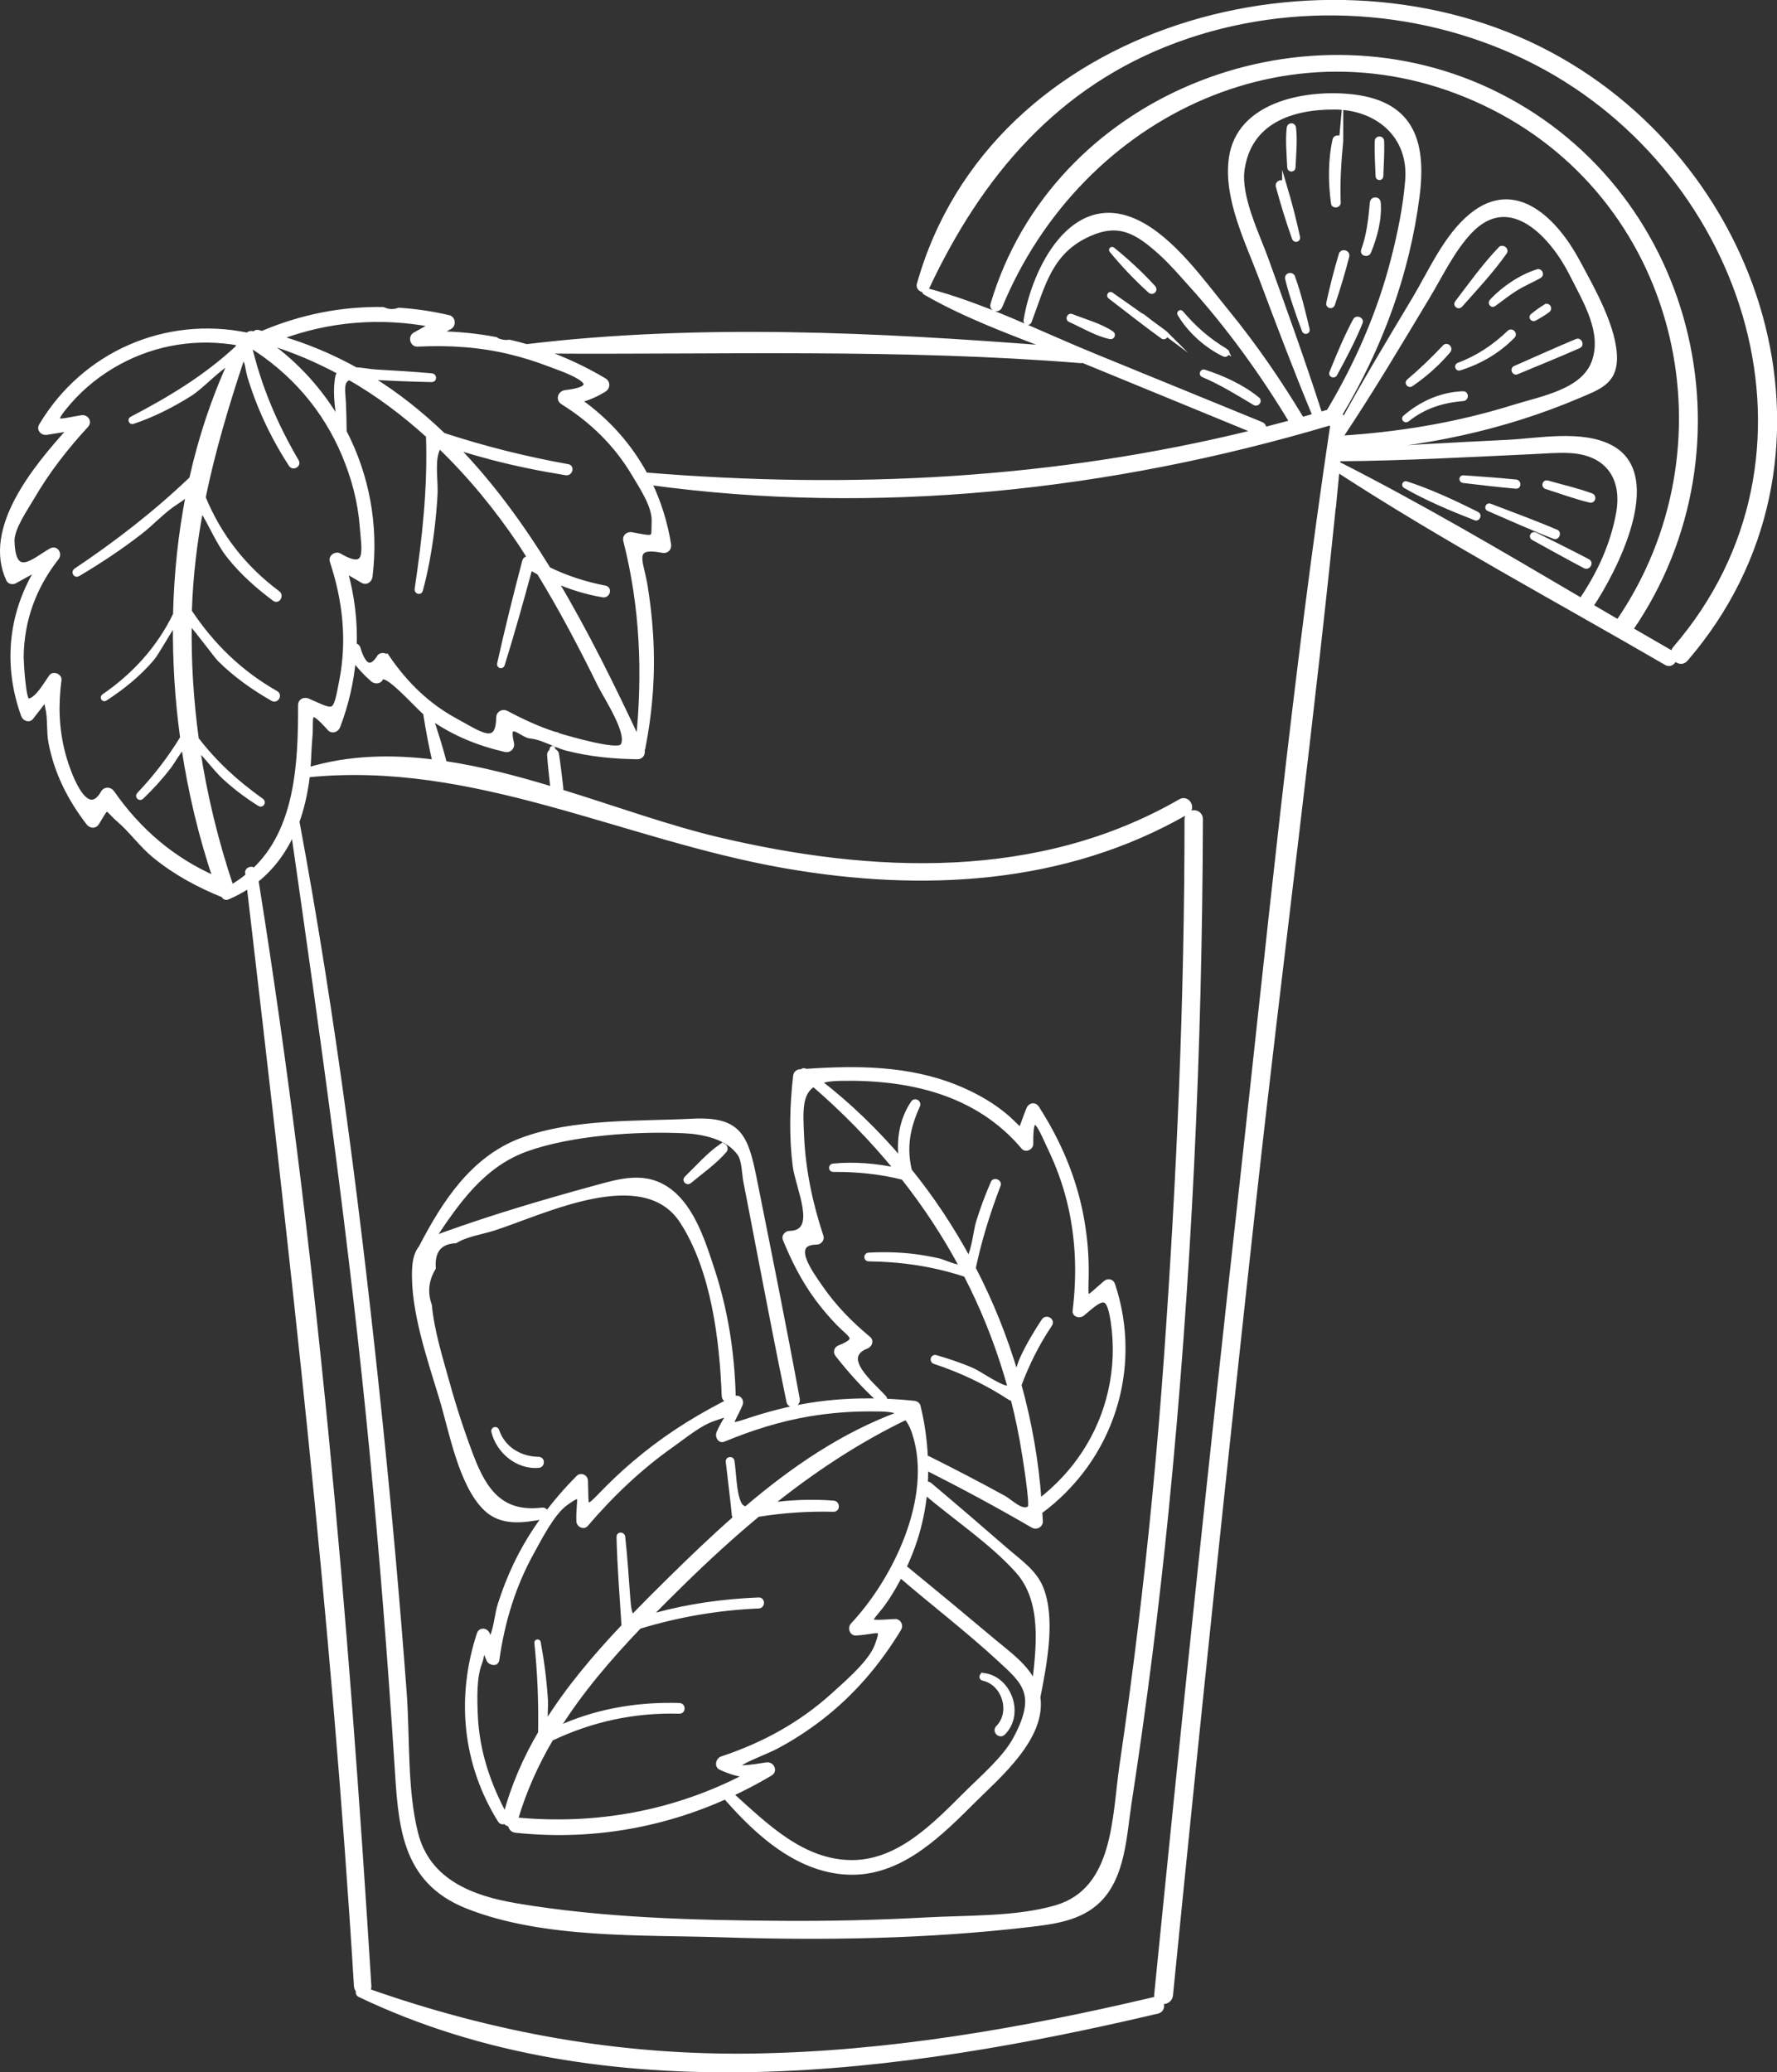<?xml version="1.0" encoding="UTF-8"?> <svg xmlns="http://www.w3.org/2000/svg" xmlns:xlink="http://www.w3.org/1999/xlink" xmlns:xodm="http://www.corel.com/coreldraw/odm/2003" xml:space="preserve" width="82.21mm" height="95.873mm" version="1.1" style="shape-rendering:geometricPrecision; text-rendering:geometricPrecision; image-rendering:optimizeQuality; fill-rule:evenodd; clip-rule:evenodd" viewBox="0 0 3134.3 3655.21"><rect x="0" y="0" width="3134.3" height="3655.21" fill="#333333" stroke="none"/> <defs> <style type="text/css"> .str0 {stroke:white;stroke-width:7.63;stroke-miterlimit:22.926} .fil0 {fill:white;fill-rule:nonzero} </style> </defs> <g id="Слой_x0020_1">  <g id="_2225780795184"> <path class="fil0 str0" d="M2732.98 94.88c-390.6,-208.57 -982.98,-53.96 -1112.11,406.76 -2.32,8.28 10.42,14.21 14.27,6.02 93.25,-198.78 227.87,-358.66 439.71,-436.55 205.6,-75.6 440.95,-60.81 635.32,40.05 374.69,194.46 536.08,693.71 244.25,1032.21 -2.79,3.24 -3.71,6.85 -3.4,10.26 -0.64,-0.64 -1.19,-1.32 -2.09,-1.84 -24.11,-13.82 -48.17,-27.77 -72.22,-41.79 223.05,-324.52 108.76,-782.39 -250.97,-950.75 -335.71,-157.11 -767.03,13.15 -874.95,377.62 -2.59,8.73 9.99,11.59 13.27,3.66 141.94,-343.46 526.06,-525.24 869.79,-350.55 335.21,170.35 430.06,601.21 220.16,906.71 -15.85,-9.27 -31.69,-18.58 -47.53,-27.89 40.41,-60.15 128.36,-228.36 36.21,-279.3 -51.15,-28.27 -129.4,-12.57 -183.9,-9.89 -98.53,4.86 -197.1,9.63 -295.37,18.37 -0.63,0.06 -1.14,0.28 -1.67,0.48 0.17,-1.77 0.34,-3.54 0.52,-5.3 0.31,0.01 0.52,0.14 0.84,0.12 144.7,-8.06 287.84,-37.84 421.51,-94.8 34.54,-14.72 62.81,-24.11 63.62,-64.77 1.08,-54.2 -40.35,-125.91 -65.38,-172.56 -37.45,-69.8 -108.53,-146.14 -187.87,-81.02 -45.06,36.99 -71.23,98.33 -100.43,147.11 -43.47,72.61 -87.23,145.17 -127.74,219.49 0.26,-2.72 0.55,-5.44 0.8,-8.16 0.24,-2.63 -1.01,-4.58 -2.81,-5.9 -0.06,-0.85 -0.4,-1.64 -0.63,-2.45 70.48,-117.93 118.36,-247.31 135.89,-384.13 12.89,-100.62 -12.5,-167.16 -122.08,-176.67 -79.69,-6.92 -192.89,15.38 -206.56,108.75 -10.32,70.47 28.8,147.99 52.65,211.52 30.21,80.47 60.6,160.92 93.53,240.32 0.55,1.32 1.47,2.17 2.51,2.73 -7.84,2.23 -15.68,4.6 -23.52,6.77 -39.93,-66.4 -83.66,-130.23 -132.77,-190.22 -43.17,-52.74 -95.66,-127.87 -158.83,-157.91 -113.87,-54.16 -181.4,84.8 -195.83,173.67 -0.72,4.43 5.15,6.12 6.74,1.86 24.51,-65.39 36.45,-122.98 105.12,-153.75 52.42,-23.49 83.97,-5.04 125.71,32.57 18.99,17.11 36.67,37.74 53.76,56.71 67.32,74.68 125.91,156.04 177.79,242.03 -16.1,4.34 -32.19,8.65 -48.31,12.75 0.36,-3.62 -1.1,-7.58 -5.3,-9.31 -98.27,-40.33 -196.6,-80.54 -294.96,-120.66 -96.9,-39.53 -194.97,-89.25 -296.38,-115.5 -2.61,-0.67 -4.24,3.01 -1.85,4.39 69.14,40.04 146.26,68.48 221.63,97.64 -304.45,-23.76 -621.36,-39.4 -924.21,-2.92 -10.09,-2.93 -20.26,-5.53 -30.5,-7.88 -6.25,1.09 -13.77,0.38 -22.21,-3.24l0.07 -0.16c-0.74,-0.42 -1.41,-0.9 -2.01,-1.41 -32.84,-6.14 -66.34,-9.66 -100.62,-10.01 6.72,-3.75 13.44,-7.51 20.16,-11.26 6.94,-3.88 5.67,-15.4 -2.26,-17.27l0 0c-29.54,-6.94 -58.85,-11.13 -87.95,-13.05 -7.66,2.96 -16.69,3.5 -26.05,-0.48l-2.11 -0.78c-72.53,-1.09 -143.65,12.84 -213.03,42.25 -2.42,-0.58 -4.75,-1.27 -7.19,-1.82 -3.32,-0.75 -5.72,1.02 -6.85,3.39 -0.01,-0.01 -0.02,-0.02 -0.04,-0.03 -4.61,-2.87 -8.99,-1.49 -11.9,1.51 -143.96,-29.92 -288.64,33.17 -364.02,159.98 -4.16,7.01 2.69,13.74 9.71,12.62 13.79,-2.2 27.59,-4.39 41.39,-6.59 -62.84,69.22 -150.66,176.04 -108.77,265.76 1.96,4.21 7.88,5.09 11.58,3.04 13.5,-7.49 27,-14.98 40.5,-22.47 -48.24,78.44 -58.1,169.74 -25.72,259.12 1.89,5.22 9.83,9.18 14.07,3.71 8.64,-11.16 17.28,-22.3 25.93,-33.45 0.4,3.88 1.14,8.78 2.28,14.83 5.01,19.06 2.06,42.11 5.88,62.19 10.18,53.51 33.56,99.43 66.58,142.46 3.95,5.14 11.59,6.24 15.33,0 21.35,-35.57 13.7,-26.52 38.11,-5.63 22.65,19.39 40.09,44.72 63.7,63.89 36.73,29.82 77.25,51.65 120.89,69.25 1.23,2.94 4.12,5.1 7.55,3.66 13.55,-5.7 26.02,-12.52 37.58,-20.27 75.45,646.23 149.59,1290.63 189.13,1940.46 0.21,3.5 1.73,6.11 3.82,7.96 -1.22,2.68 -0.85,6.09 2.29,7.59 433.14,207.43 957.23,135.19 1407.22,29.2 8.91,-2.1 9.76,-11.53 5.64,-17.35 7.2,2.15 17.05,-1.67 18.03,-11.56 46.05,-463.95 94.56,-927.65 145.57,-1391.08 47.66,-433.01 105.51,-865.6 148.11,-1299.17 187.53,122.03 386.5,228.22 579.87,340.67 7.67,4.46 14.69,-2.13 15.08,-8.9 4.44,6.56 13.43,9.81 20.02,2.15 298.87,-347.48 144.55,-862.07 -240.75,-1067.8zm-368.45 675.07l0 0c0.75,-0.38 1.46,-0.91 2.04,-1.78 53.3,-79.75 102.21,-162.46 151.67,-244.62 22.92,-38.08 43.54,-82.26 74.33,-114.86 72.03,-76.25 147.1,10.4 179.36,74.7 24.24,48.31 58.21,102.73 39.28,154.96 -18.82,51.91 -90.84,63.77 -142.18,79.76 -99.11,30.88 -201.22,47.81 -304.74,54.21 0.08,-0.79 0.16,-1.59 0.23,-2.38zm-459.36 -133.38l0 0c1.56,0.13 2.9,-0.11 4.05,-0.57 0.72,0.3 1.47,0.58 2.19,0.88 100.88,41.56 201.78,83.04 302.74,124.4 -352.87,87.53 -711.34,105.87 -1075.64,75.89 -27.69,-51.42 -67.03,-95.63 -116.74,-130.74 15.33,-3.82 28.9,-9.53 44.51,-19.15 6.1,-3.76 6.26,-12.76 0,-16.48 -35.48,-21.12 -72.01,-38.04 -109.51,-51.05 317.22,2.08 630.99,-8.67 948.39,16.83zm-1143.26 -63.51l0 0c-10.1,5.64 -20.19,11.28 -30.29,16.92 -7.98,4.46 -4.67,18.07 4.77,17.6 56.19,-2.78 111.63,0.73 166.43,14.39 21.2,5.28 42.08,11.67 62.5,19.49 20.82,7.97 120.26,39.92 31.83,50.43 -9.05,1.07 -13.46,12.41 -4.82,17.8 51.89,32.44 94.53,74.01 125.83,126.9 13.76,23.24 36.1,56.17 35.05,83.01 -1.23,31.38 5.17,31.37 -39.12,22.86 -6.64,-1.27 -12.78,4.03 -11,11 29.76,117.03 34.32,232.89 22.43,352.16 -43.67,-92.97 -90.78,-189.47 -145.33,-280.89 26.54,11.58 54.27,20.12 83.33,25.09 8.54,1.46 12.32,-11.47 3.63,-13.16 -35.14,-6.86 -68.09,-17.47 -99.58,-32.84 -47.81,-77.71 -101.35,-151.18 -163.28,-214.85 1.49,0.5 2.87,1 4.49,1.51 19.58,6.06 39.27,11.69 59.09,16.89 43.06,11.3 86.43,19.96 130.37,27.08 7.8,1.26 11.24,-10.59 3.31,-12.01 -74.55,-13.34 -147.63,-31.67 -219.52,-55.22 -39.81,-38.17 -82.79,-72.54 -129.97,-101.29 36.49,1.9 72.99,3.5 109.52,4.19 5.12,0.1 4.97,-7.44 0,-7.87 -32.77,-2.78 -65.59,-4.94 -98.43,-6.71 -9.01,-0.48 -23.08,-3.2 -35.86,-4.01 -41.63,-23.01 -86.19,-42.01 -134.26,-55.93 86.96,-32.43 177.14,-39.76 268.89,-22.55zm4.63 770.64l0 0c-75.87,-9.64 -150.86,-8.1 -222.81,13.56 1.51,-19.48 1.78,-38.86 3.62,-58.54 2.91,-31.2 -7.67,-59.88 33.9,-13.37 4.91,5.49 12.81,1.89 15.06,-3.98 15.04,-39.4 23.96,-78.9 27.53,-118.51 9.79,13.15 20.1,24.42 33.28,36.05 4.07,3.59 12.11,3.98 14.74,-1.9 7,-15.64 57.23,42.07 78.83,61.45 -0.08,0.44 -0.34,0.77 -0.26,1.28 4.39,28.16 9.7,56.18 16.1,83.95zm-82.45 -183.55l0 0c-3.57,-5.21 -13.2,-7.03 -16.31,0 -14.2,21.46 -26.28,15.39 -36.25,-18.23 -1.61,-2.39 -3.79,-3.61 -6.06,-4.01 1.3,-43.53 -4.01,-87.21 -16.27,-131.07 10.13,5.94 20.25,11.88 30.38,17.83 6.51,3.82 12.86,-1.28 13.68,-7.85 11.13,-90.18 -5.81,-178.58 -45.63,-255.4 -0.11,-16.44 -0.54,-32.87 -1.23,-49.32 -0.93,-22.15 -5.94,-40.29 10.01,-45.63 49.9,28.67 96.02,63.33 138.76,102.1 3.13,91.72 -6.5,180.09 -20.06,270.7 -0.67,4.46 5.71,6.52 6.95,1.92 9.29,-34.45 15.6,-69.49 20.07,-104.89 2.64,-20.92 4.48,-41.96 5.77,-63.01 1.35,-22 -4.2,-52.89 1.7,-73.76 1.67,-5.92 3.43,-9.84 5.43,-12.46 53.61,51.65 101.47,109.95 143.29,172.33 5.86,8.74 11.26,17.76 16.93,26.62 -0.18,-0.11 -0.37,-0.21 -0.55,-0.32 -3.63,-2.25 -8.7,-0.1 -9.77,3.97 -15.82,60.21 -30.91,120.56 -44.35,181.35 -0.83,3.77 4.64,5.3 5.79,1.59 17.6,-56.65 33.65,-113.72 49.06,-171 5.04,3.01 10.12,5.91 15.25,8.68 39.18,63.88 74.09,130.3 107.1,197.57 10.84,22.09 55.76,88.93 39.38,108.19 -9.27,10.9 -92.58,-13.6 -105.46,-17.21 -2.91,-0.81 -5.71,-1.88 -8.59,-2.76 -0.61,-1.25 -2.12,-1.62 -3.42,-1.1 -30.04,-9.62 -58.68,-22.91 -86.51,-37.75 -6.3,-3.36 -14.05,0.81 -14.16,8.12 -0.79,53.42 -31.78,29.09 -75.53,5.34 -49.33,-26.78 -87.83,-64.52 -119.4,-110.56zm-211.36 -556.27l0 0c44.64,13.54 86.94,31.63 127.05,53.3 -4.84,3.93 -4.93,8.17 -5.89,16.04 -2.68,21.83 0.69,47.37 4.45,71.54 -31.29,-54.42 -74.24,-102.47 -127.35,-140.17 0.58,-0.24 1.16,-0.47 1.75,-0.71zm-274.63 793.83l0 0c-3.93,-5.65 -12.6,-6.56 -16.34,0 -31.16,54.66 -63.2,-40.78 -70.55,-69.43 -11.16,-43.46 -12.33,-84.96 -6.56,-129.09 0.91,-6.98 -10.11,-11.57 -14.43,-5.98 -7.23,9.35 -25.4,43.13 -40.76,42.7 -8.08,-0.22 -11.56,-71.63 -11.5,-77.21 0.7,-65.06 22.18,-123.49 62.26,-174.66 5.63,-7.19 -1.25,-18.29 -10.26,-13.29 -28.7,15.93 -66.22,54.62 -68.16,-16.54 -0.61,-22.44 23.74,-57.13 34.64,-75.9 26.94,-46.39 59.61,-88.47 95.95,-127.88 6.16,-6.68 -0.11,-15.63 -8.34,-14.32 -40.38,6.4 -59.54,16.49 -22.28,-26.57 24.55,-28.38 54.95,-52.29 87.84,-70.15 65.99,-35.84 139.39,-46.7 212.5,-33.61 -1.3,2.57 -2.5,5.19 -3.79,7.77 -56.31,52.28 -118.28,89.47 -186.43,125.13 -2.93,1.54 -0.92,6.45 2.27,5.39 35.55,-11.82 69.08,-28.88 100.82,-48.76 20.24,-12.68 48.44,-44.09 71.58,-57.31 -30.22,65.56 -53.01,134.9 -68.96,206.37 -0.11,0.1 -0.26,0.1 -0.37,0.21 -63.02,60.24 -131.33,113.09 -203.72,161.59 -4.16,2.79 -0.43,9.4 3.97,6.79 38.02,-22.53 74.7,-46.85 109.66,-73.88 21.38,-16.53 41.41,-38.93 64.1,-53.21 12.19,-7.67 16.96,-12.98 20.57,-14.07 -13.69,69.39 -21.14,140.52 -22.75,211.92 -28.46,58.94 -72.03,107.07 -126.31,144.24 -2.81,1.93 -0.22,6.51 2.7,4.62 30.83,-19.95 58.62,-42.37 82.61,-70.36 9.79,-11.42 27.16,-45.27 40.84,-63.56 -0.76,67.83 3.48,135.79 12.67,202.58 -21.94,36.23 -47.48,69.27 -76.73,100.13 -3.05,3.22 1.66,7.93 4.86,4.86 17.37,-16.62 33.31,-34.08 47.96,-53.16 8.41,-10.96 15.15,-24.45 24.34,-34.7 0.62,-0.69 0.99,-1.18 1.53,-1.81 11.91,80.01 30.66,158.2 55.54,232.31 -74.36,-32.88 -133.86,-83.46 -180.98,-151.14zm238.14 141.58l0 0c0.2,1.75 0.4,3.49 0.61,5.24 -8.79,7.11 -18.12,13.87 -28.64,19.83 -26.9,-79.97 -46.73,-161.45 -59.14,-244.05 16.81,15.8 30.67,36.33 47.88,52.02 18.95,17.28 39.23,32.5 61,46.05 4.06,2.52 7.47,-3.64 3.69,-6.32 -44.11,-31.28 -82.18,-65.98 -114.75,-108.42 -9.38,-68.13 -13.63,-137 -12.49,-206.43 17.39,19.69 47.09,60.35 52.88,66.1 27.96,27.74 59.48,50.01 93.57,69.54 6.84,3.92 13.02,-6.66 6.18,-10.56 -63.66,-36.25 -112.34,-83.85 -152.44,-143.89 1.94,-62.01 9.21,-121.83 20.29,-180.54 17.7,26.96 29.04,58.58 49.92,84.46 23.03,28.57 49.8,52.41 79.18,74.25 6.44,4.78 12.64,-6.02 6.28,-10.75 -59.88,-44.58 -103.5,-100.81 -131.31,-168.31 16.9,-82.72 41.21,-163.55 68.43,-245.44 9.55,1.83 7.69,15.54 13.19,33.47 5.51,17.95 11.85,35.64 19.03,53 14.62,35.33 32.42,69.04 53.3,101.07 4.24,6.5 14.45,0.67 10.47,-6.12 -38.04,-64.83 -66.46,-131.85 -83.53,-205.15 0.06,-0.01 0.13,0.02 0.19,0 74.96,46.51 132.09,111.64 166.47,193.23 16.96,40.26 28.3,82.29 31.74,126.04 3.34,42.57 13.39,83.04 -39.43,52.07 -6.57,-3.85 -15.87,2.58 -13.33,10.25 22.47,67.92 30.63,138.13 17.05,208.91 -12.14,63.27 -10.19,58.37 -59.43,36.83 -6.01,-2.63 -13.56,0.34 -13.53,7.77 0.34,103.49 -5.47,219.93 -81.17,291.24 -3.62,-4.07 -12.9,-1.93 -12.14,4.6zm1751.25 573.37l0 0c-52.08,468.49 -101.29,937.3 -147.96,1406.36 -0.32,3.23 0.62,5.63 2.02,7.58 -1.82,-0.61 -3.81,-0.91 -6.12,-0.36 -231.92,54.76 -468.3,95.99 -707.14,99.61 -235.39,3.57 -458.63,-36.89 -679.83,-114.77 1.82,-1.85 3,-4.43 2.78,-7.91 -40.36,-650.86 -95.85,-1305.95 -199.08,-1950.28 28.08,-22.24 49.46,-51.25 64.87,-85.96 52.4,364.81 103.66,729.2 138.85,1096.2 17.34,180.82 31.68,361.92 43.34,543.18 7.05,109.62 9.43,210.63 125.14,256.45 134.95,53.44 308.62,45.82 451.01,50.47 178.69,5.83 360.14,2.8 537.9,-17.87 44.15,-5.14 92.24,-10.81 125.28,-43.89 43.04,-43.06 44.93,-115.63 53.54,-171.48 26.33,-170.9 48.16,-342.5 65.29,-514.56 40.32,-404.92 59.43,-814.23 60.49,-1220.66 0.04,-15.95 -24.79,-15.98 -24.79,0 0.07,316.11 -13.81,633.17 -36.21,948.7 -11.45,161.34 -27.02,322.4 -46.56,482.96 -9.65,79.23 -20.29,158.35 -31.92,237.31 -13.4,90.92 -9.79,219.43 -115.53,250.4 -70.05,20.52 -155.86,17.58 -228.57,21.57 -84.65,4.65 -169.44,6.68 -254.22,6.08 -155.56,-1.09 -316.48,-5.09 -470.15,-31.11 -78.13,-13.23 -155.2,-42.65 -176.34,-127.32 -19.45,-77.9 -14.13,-167.9 -20.07,-247.88 -11.98,-161.07 -26.39,-321.96 -43.06,-482.61 -36.47,-351.62 -80.97,-703.95 -145.7,-1051.57 -0.12,-0.64 -0.37,-1.11 -0.63,-1.57 8.05,-22.2 13.37,-45.27 16.97,-68.6 0.72,-4.64 1.14,-9.25 1.62,-13.87 293.73,-29.9 557.73,110.98 842.4,160.48 241.15,41.94 492.39,29.51 708.35,-95.04 12.66,-7.3 1.24,-26.94 -11.46,-19.62 -250.02,144.12 -543.19,131.7 -815.57,67.23 -87.86,-20.8 -182.12,-55.03 -278.33,-84.72 1.26,-1.21 1.99,-3 1.71,-5.38 -2.41,-20.34 -4.64,-40.68 -7.83,-60.91 -0.37,-2.35 -2.64,-3.98 -4.69,-4.69 -0.74,-1.49 -1.48,-2.99 -2.22,-4.48 -0.28,-0.91 -1.54,-0.7 -1.61,0.22 -0.45,1.65 -0.9,3.29 -1.35,4.94 -1.91,1.19 -3.5,3.44 -3.33,5.8 1.39,19.76 3.71,39.43 5.85,59.12 0.06,0.53 0.3,0.91 0.43,1.38 -63.21,-19.18 -127.17,-36.05 -190.63,-45.53 -7.05,-27.11 -15.44,-53.94 -24.5,-80.47 40.08,28.28 83.55,45.92 131.32,56.98 7.08,1.64 13.29,-4.45 11.58,-11.58 -11.3,-46.99 18.65,-13.25 32.18,-12.27 13.88,1 29.43,8.17 44.32,14.31 0.3,1.13 1.48,1.46 2.33,0.95 6.3,2.56 12.46,4.89 18.28,6.38 41.06,10.51 82.19,14.42 124.59,14.98 7.18,0.09 10.4,-6.87 8.5,-12.9 0.61,-0.58 1.13,-1.28 1.32,-2.28 12.96,-66.43 18.06,-132.73 13.82,-200.43 -1.83,-29.25 -5.13,-58.44 -9.87,-87.36 -7.01,-42.74 -27.03,-72.29 30.44,-61.04 7.2,1.41 12.27,-4.13 11.13,-11.13 -6.28,-38.78 -17.76,-75.12 -33.96,-108.63 399.28,55 813.28,9.71 1198.39,-104.68 1.95,0.81 4.05,1.15 6.12,0.71 -67.8,452.71 -112.39,910.13 -162.95,1365.03zm155.83 -1386.6l0 0c-5.31,1.57 -10.63,3.06 -15.94,4.59 0.4,-0.93 0.55,-2.03 0.11,-3.36 -29.15,-90.64 -61.52,-180.25 -93.85,-269.8 -15.98,-44.27 -49.12,-110.53 -42.17,-158.74 12.13,-84.06 85.88,-109.56 161.74,-109.4 75.76,0.16 135.61,49.75 129.1,129.19 -3.84,46.95 -13.58,94.08 -25.31,139.63 -24.42,94.78 -63.63,184.02 -113.69,267.89zm16.53 91.62l0 0c0.27,-2.83 0.56,-5.67 0.83,-8.51 0.77,0.37 1.65,0.62 2.73,0.61 113.33,-0.97 226.49,-7.38 339.68,-12.58 22.04,-1.01 44.47,-3.11 66.56,-1.86 64.87,3.66 96.15,46.88 84.62,110.26 -10.18,56.02 -33.68,106.19 -65.23,152.98 -141.52,-83.2 -283.19,-166.86 -429.19,-240.9z"></path> <path class="fil0 str0" d="M1961.01 587.78c-20.45,-13.9 -48.35,-21.16 -71.21,-30.41 -3.92,-1.59 -6.8,5.15 -2.91,6.89 22.53,10.02 47.14,25.05 71.34,30.1 4.04,0.85 6.2,-4.26 2.78,-6.58z"></path> <path class="fil0 str0" d="M2034.78 507.28c-21.8,-23.95 -47,-47.25 -72.19,-67.6 -1.59,-1.28 -3.55,0.65 -2.24,2.24 20.58,25 44.11,49.97 68.25,71.54 4.19,3.74 9.98,-2.01 6.18,-6.18z"></path> <path class="fil0 str0" d="M2054.69 586.86c-30.99,-23.28 -62.99,-45.27 -94.62,-67.67 -2.56,-1.81 -4.82,2.31 -2.42,4.15 30.84,23.66 61.4,47.8 92.9,70.59 4.3,3.11 8.28,-3.96 4.14,-7.07z"></path> <path class="fil0 str0" d="M2162.76 619.08c-31.39,-18.68 -55.77,-39.91 -79.33,-67.71 -1.42,-1.68 -4.08,0.48 -3,2.31 17.59,29.92 47.42,56.68 78.69,71.61 4.14,1.97 7.68,-3.82 3.64,-6.22z"></path> <path class="fil0 str0" d="M2218.46 704.26c-27.12,-22.28 -61.33,-37.87 -94.55,-48.63 -3.29,-1.06 -5.67,4.29 -2.4,5.69 32.61,13.88 61.38,31.71 91.65,49.81 4.14,2.47 9.21,-3.64 5.3,-6.86z"></path> <path class="fil0 str0" d="M2390.2 564.77c-15.96,29.67 -29.22,61.71 -41.81,92.95 -1.46,3.64 4.45,6.02 6.29,2.65 16.13,-29.62 32.33,-60.33 45.1,-91.56 2.26,-5.52 -6.81,-9.2 -9.58,-4.04z"></path> <path class="fil0 str0" d="M2280.54 488.82c-2.23,-6.22 -11.6,-3.81 -10,2.76 7.5,30.81 18.62,61.62 29.55,91.36 1.39,3.79 7.06,2.34 6.11,-1.68 -7.26,-30.82 -14.95,-62.63 -25.65,-92.44z"></path> <path class="fil0 str0" d="M2365.09 449.08c-8.46,28.13 -15.8,57.06 -22.06,85.77 -1.1,5.02 6.04,6.98 7.69,2.12 9.44,-27.82 18.06,-56.4 25.33,-84.87 1.81,-7.1 -8.85,-10.02 -10.95,-3.02z"></path> <path class="fil0 str0" d="M2431.55 357.51c-0.58,-7.48 -10.89,-7.41 -11.58,0 -2.7,29.07 -5.46,56.28 -15.4,83.96 -2.29,6.39 7.53,8.79 10,2.76 11.02,-26.86 19.23,-57.42 16.97,-86.72z"></path> <path class="fil0 str0" d="M2265.3 325.63c-2.12,-7.13 -13.12,-4.14 -11.16,3.08 8.36,30.78 17.8,61.68 28.55,91.71 1.49,4.15 7.57,2.54 6.63,-1.83 -6.68,-31.18 -14.92,-62.41 -24.02,-92.97z"></path> <path class="fil0 str0" d="M2365.39 248.2c0.59,-6.44 -9.87,-7.8 -11.26,-1.53 -7.98,36.02 -7.75,75.64 -2.59,112.04 0.76,5.37 9.66,4.08 9.44,-1.28 -1.55,-37.13 0.99,-72.34 4.41,-109.24z"></path> <path class="fil0 str0" d="M2428.61 248.79c-0.76,20.66 0.76,41.48 1.48,62.13 0.13,3.86 5.87,3.87 6,0 0.71,-20.65 2.23,-41.47 1.48,-62.13 -0.21,-5.76 -8.75,-5.77 -8.96,0z"></path> <path class="fil0 str0" d="M2282.19 225.49c-0.65,-5.68 -8.19,-5.69 -8.85,0 -2.6,22.65 -0.01,47.12 0.93,69.9 0.18,4.49 6.8,4.5 6.99,0 0.93,-22.76 3.53,-47.25 0.93,-69.9z"></path> <path class="fil0 str0" d="M2547.9 611.9c-20.26,21.52 -41.1,41.5 -63.65,60.62 -3.15,2.67 1,8.07 4.43,5.75 24.38,-16.5 47.28,-36.83 66.25,-59.34 4.06,-4.82 -2.58,-11.75 -7.03,-7.03z"></path> <path class="fil0 str0" d="M2580.62 693.94c-38.19,1.09 -74.22,17.5 -102.79,42.29 -2.91,2.52 1.26,6.5 4.17,4.17 29.2,-23.36 61.7,-33.86 98.62,-36.75 6.15,-0.48 6.33,-9.9 0,-9.72z"></path> <path class="fil0 str0" d="M2661.83 586.27c-26.2,25.12 -55.13,44.52 -89.24,57.24 -3.82,1.42 -2.31,7.46 1.71,6.21 35.54,-11.03 68.26,-29.93 94.25,-56.73 4.26,-4.4 -2.3,-10.95 -6.72,-6.72z"></path> <path class="fil0 str0" d="M2646.24 438.77c-27.98,29.15 -52.27,63.24 -76.74,95.38 -2.66,3.49 3.18,7.97 6.09,4.7 26.81,-30.23 55.51,-60.75 78.72,-93.86 3.37,-4.81 -4.08,-10.37 -8.06,-6.22z"></path> <path class="fil0 str0" d="M2711.98 478.64c-29.37,9.21 -60.62,30.17 -81.37,52.9 -2.49,2.73 0.83,7.79 4.17,5.4 12.91,-9.24 25.11,-19.25 38.63,-27.64 13.58,-8.43 28.19,-14.54 42.11,-22.28 4.49,-2.5 1.48,-9.95 -3.53,-8.38z"></path> <path class="fil0 str0" d="M2781.31 601.43c-36.75,15.3 -73.05,31.76 -109.48,47.8 -4.2,1.85 -1.14,9.28 3.16,7.48 36.74,-15.32 73.69,-30.24 110.11,-46.3 5.03,-2.22 1.36,-11.13 -3.79,-8.98z"></path> <path class="fil0 str0" d="M2726.07 540.26c-8.22,5.04 -16.02,10.74 -23.49,16.84 -2.98,2.44 0.82,6.83 3.97,5.15 8.23,-4.39 16.2,-9.27 23.77,-14.73 4.3,-3.11 0.46,-10.15 -4.25,-7.26z"></path> <path class="fil0 str0" d="M2605.55 906.41c-39.78,-19.81 -83.04,-40.2 -125.43,-53.78 -2.73,-0.88 -4.38,3.18 -1.94,4.59 38.53,22.31 82.65,40.65 124.13,56.87 4.42,1.73 7.48,-5.57 3.24,-7.69z"></path> <path class="fil0 str0" d="M2673.89 849.62c-30.95,-3.13 -62.06,-5.35 -93.09,-7.46 -3.85,-0.26 -3.68,5.45 0,5.9 30.97,3.72 62.03,7.37 93.09,10.08 5.48,0.48 5.39,-7.97 0,-8.52z"></path> <path class="fil0 str0" d="M2745.27 937.98c-38.72,-16.58 -78.49,-31.06 -117.81,-46.14 -3.26,-1.25 -5.64,4.29 -2.4,5.69 38.65,16.69 77.2,34.15 116.46,49.34 5.09,1.97 8.81,-6.71 3.75,-8.88z"></path> <path class="fil0 str0" d="M2806.93 873.87c-25.2,-9.25 -52.01,-15.31 -77.83,-22.68 -4.89,-1.4 -6.9,6.07 -2.09,7.58 25.62,8.07 51.34,17.79 77.48,23.95 5.82,1.37 7.93,-6.83 2.44,-8.85z"></path> <path class="fil0 str0" d="M2800.77 989.71c-30.76,-16.14 -61.97,-31.49 -93.01,-47.09 -4.18,-2.1 -7.85,4.03 -3.69,6.32 30.41,16.69 60.71,33.67 91.41,49.83 5.97,3.14 11.27,-5.91 5.29,-9.05z"></path> <path class="fil0 str0" d="M1963.05 2265.8c-1.96,-5.9 -8.59,-7.41 -13.19,-3.48 -37.13,31.66 -34.39,36.98 -33.46,-11.98 0.64,-33.84 -2.19,-67.52 -8.2,-100.8 -12.79,-70.93 -40.43,-135.51 -79.3,-195.9 -4.02,-6.25 -12.09,-4.37 -14.67,1.92 -20.85,50.91 -4.6,40.04 -49.17,5.81 -23.62,-18.14 -49.83,-32.22 -77.33,-43.46 -84.86,-34.68 -176.92,-35.05 -267,-28.74 -0.29,-0.21 -0.55,-0.44 -0.84,-0.65 -1.96,-1.42 -4.19,-0.55 -5.52,1.06 -1.09,0.08 -2.2,0.13 -3.29,0.21 -4.92,0.37 -7.82,3.57 -8.37,8.37 -6.08,53.01 -7.35,105.25 -0.71,158.35 4.78,38.25 44.6,117.95 -9.5,118.33 -4.94,0.03 -10.25,5.45 -8.13,10.67 14.99,36.84 32.49,71.55 56.14,103.81 11.59,15.81 24.21,30.65 37.81,44.75 21.93,22.72 39.74,27.41 2.2,42.46 -5.89,2.36 -7.42,8.3 -3.5,13.27 23.05,29.25 46.99,55.82 74.55,80.79 -42.41,-1.18 -84.71,1.14 -126.95,8.22 -35.05,5.87 -69.28,14.76 -102.99,25.93 -44.54,14.75 -30.97,8.42 -15.59,-27.46 3.09,-7.21 -3.29,-14.51 -10.82,-10.82 -56.25,27.58 -109.29,59.89 -158.22,99.13 -25.7,20.61 -50.07,42.72 -73.01,66.36 -35.04,36.09 -28.78,28.45 -30.79,-20.5 -0.27,-6.67 -8.48,-10.55 -13.42,-5.56 -20.8,20.97 -39.96,43.07 -57.37,66.43 1.7,-4.03 -0.49,-10.08 -5.7,-9.45 -70.83,8.65 -100.96,-31.04 -124.94,-93.99 -16.43,-43.12 -30.72,-87.12 -43.04,-131.59 -12.04,-43.46 -26.61,-89.93 -30.82,-134.99 -8.09,-22.54 -5.77,-44.43 6.95,-65.68 -2.12,-30.36 10.77,-46.23 38.66,-47.61 18.7,-11.65 47,-15.67 67.75,-22.35 88.7,-28.57 264.38,-116.79 331.97,-11.63 54.98,85.55 69.78,208.2 73.54,306.99 0.42,10.92 17.33,11 17.04,0 -2,-75.81 -13.49,-150.18 -37.16,-222.38 -15.1,-46.06 -33.98,-106.88 -74.11,-138.12 -43.51,-33.87 -89.36,-18.69 -138.35,-5.26 -86.91,23.82 -174.08,49.69 -258.91,80.14 -8.38,3 -15.58,5.75 -21.91,8.67 43.09,-64.99 87.85,-129.78 164.25,-157.52 78.82,-28.62 194.59,-36.41 279.05,-32.53 32.3,1.48 78.29,10.17 98.41,41.29 7.19,11.12 7.27,34.69 9.76,47.25 7.89,39.82 15.37,79.72 23.05,119.59 17.28,89.66 34.5,179.35 53.01,268.76 2.16,10.45 17.81,5.96 15.9,-4.38 -23.9,-129.72 -49.98,-259.07 -75.85,-388.41 -14.98,-74.91 -26.76,-106.26 -109.24,-102.14 -96.48,4.82 -210.36,-0.57 -302.19,33.95 -86.25,32.42 -136.65,111.06 -177.2,189.33 -6.93,8.47 -10.8,19.93 -11.66,38.06 -3.47,73.3 27.83,161.02 48.56,230.31 16.68,55.74 33.39,149.98 77.32,192.36 28.32,27.32 66.4,21.23 101.9,14.64 0.85,-0.16 1.56,-0.49 2.17,-0.92 -20,27.13 -37.6,55.97 -52.2,86.99 -10.42,22.14 -19.37,45.1 -26.72,68.43 -5.78,18.34 -6.71,40.63 -14.38,57.74 -1.48,3.31 -1.44,7.33 -0.98,10.58 -1.2,-3.53 -3.16,-8.78 -6.3,-16.44 -2.89,-7.03 -12.67,-7.94 -15.27,0 -36.57,111.89 -25.59,228.71 37.05,329.05 2.32,3.72 6.44,3.49 9.06,1.43 1.64,3.48 5.3,5.55 9.07,5.6 0.02,4.85 3.14,10.02 9.29,10.67 129.02,13.74 254.4,-7.14 370.35,-59.07 57.17,65.66 131.97,133.72 224.64,133.18 87.89,-0.52 155.52,-69.32 213.57,-127.09 43.92,-43.7 123.58,-110.66 113.42,-182.3 11.56,-59.16 27.13,-138.46 5.05,-192.98 -11.45,-28.28 -39.16,-47.02 -61.28,-66.22 -44.69,-38.79 -89.54,-77.44 -134.83,-115.53 -2.4,-2.02 -5.09,-2.23 -7.49,-1.53 0.59,-9.34 0.66,-18.69 0.63,-28.04 63.9,32.24 126.82,66.08 188.67,102.11 5.76,3.36 13.87,-0.88 13.62,-7.82 -0.21,-5.65 -0.79,-11.26 -1.09,-16.9 125.45,-92.03 177.85,-252.42 128.52,-400.76zm-1071.79 936.7l0 0c-29.81,-55.19 -49.5,-113.36 -52.25,-176.5 -1.25,-28.79 -2.59,-67.43 7.69,-93.55 7.54,-19.16 0.08,-41.32 15.01,-5.09 2.53,6.14 14,8.75 15.24,0 9.5,-66.87 28.49,-130.09 61.42,-189.47 14.39,-25.95 36.24,-69.44 59.8,-86.3 34.1,-24.4 20.64,-7.84 22.26,31.77 0.26,6.29 8.74,11.04 13.42,5.56 45.3,-52.98 95.04,-100.37 152.18,-140.6 21.71,-15.28 47.87,-37.37 73.2,-45.8 39.15,-13.04 23.79,-11.4 8.12,25.08 -2.32,5.4 1.73,14.61 8.95,11.64 49.41,-20.36 99.7,-36.37 152.56,-45.08 34.26,-5.65 69.02,-8.47 103.73,-8.49 24.92,-0.02 42.56,-0.31 55.78,7.02 -101.66,37.07 -190.61,98.3 -272.69,168.23 -5.21,-0.93 -9.61,-3.81 -12.5,-10.63 -8.42,-19.86 -8.19,-52.54 -11.61,-73.76 -0.7,-4.33 -8.22,-3.36 -7.72,1.05 3.55,31.46 7.64,62.88 10.74,94.39 0.21,2.12 1.18,3.82 2.62,4.88 -40,35.11 -78.43,72.05 -115.97,109.01 -21.92,21.57 -43.91,43.51 -65.55,65.89 -4.91,-4.82 -6.55,-15.39 -7.96,-34.8 -2.59,-35.42 -4.93,-70.93 -8.76,-106.24 -0.53,-4.84 -7.88,-5.1 -7.75,0 1.37,52.49 5.44,104.98 8.84,157.38 -50.68,53.51 -98.6,109.96 -137.1,171.86 -1.77,-12.51 0.29,-31.08 -0.18,-38.98 -2.08,-35.11 -6.5,-69.66 -12.84,-104.23 -0.37,-2.03 -3.86,-1.59 -3.64,0.5 5.51,53.07 7.59,105.84 6.61,159.11 -26.61,45.47 -48.01,93.87 -61.65,146.15zm18.44 6.86l0 0c15.02,-51.18 36.51,-98.27 62.46,-142.47 71.37,-34.06 146.58,-50.26 226.14,-48.07 7.24,0.2 7.23,-11.03 0,-11.25 -69.27,-2.04 -137.12,8.45 -201.3,35.31 -4.61,1.93 -9.85,5.43 -14.97,7.76 40.78,-65.6 91.42,-124.8 145.57,-181.46 68.6,-20.86 138.49,-32.92 210.49,-35.98 7.56,-0.32 7.6,-12.11 0,-11.8 -61.47,2.56 -122.08,10.82 -181.52,26.99 -4.5,1.23 -8.49,2.3 -12.16,3.25 19.92,-20.4 40.23,-40.52 60.64,-60.52 42.71,-41.84 86.35,-81.87 131.65,-119.46 44.15,-7.09 88.1,-10.1 133.38,-9.01 7.82,0.19 7.61,-11.41 0,-12.01 -37.35,-2.96 -74.77,-1.45 -111.86,3.67 74.01,-59.35 152.67,-111.97 239.79,-153.98 5.99,6.47 10.9,15.73 15.16,29.18 35.72,112.91 -34.8,257.2 -109.42,336.62 -4.84,5.15 -1.7,15.27 6.13,14.8 40.69,-2.47 50.52,-15.45 36.35,22.19 -10.93,29.04 -52.47,64.49 -75.74,85.67 -57.4,52.24 -123.85,88.56 -197.25,112.86 -6.62,2.19 -9.61,12.9 -2.14,16.35 16.66,7.69 30.96,11.94 45.9,13.39 -126.17,66.06 -264.35,91.57 -407.31,77.99zm881.47 -143.34l0 0c-18.9,35.37 -57.97,68.45 -86.38,96.72 -54.28,54.01 -117.75,121.16 -200.54,121.87 -88.11,0.76 -153.28,-64.95 -214.31,-119.78 23.36,-10.88 46.36,-22.91 68.88,-36.31 9.11,-5.42 2.7,-17.77 -6.83,-16.2 -110.31,18.2 -8.46,-18 14.4,-29.89 28.27,-14.72 55.19,-32.09 80.46,-51.51 56.9,-43.72 102.4,-97.33 139.42,-158.48 3.26,-5.39 -0.88,-13.43 -7.48,-13.03 -63.27,3.82 -43.17,2.23 -16.62,-36.79 9.58,-14.08 18.06,-28.87 25.81,-44.03 0.13,0.12 0.15,0.25 0.29,0.37 57.6,49.55 118.63,96.23 174.45,147.73 43.12,39.78 70.27,61.08 28.45,139.33zm3.26 -295.28l0 0c46.6,51.85 37.92,130.62 29.79,198.95 -14.06,-31.32 -45.29,-53.07 -70.5,-74.27 -51.08,-42.95 -102.43,-85.58 -154.1,-127.82 -1.69,-1.38 -3.52,-1.83 -5.3,-1.83 7.63,-16.28 14.38,-32.98 19.93,-50.08 8.95,-27.58 14.55,-55.51 17.35,-83.57 52.77,45.29 116.56,87.12 162.83,138.61zm21.94 -111.48l0 0c-12.75,11.4 -33.6,-10.87 -45.21,-17.26 -44.19,-24.32 -88.93,-47.54 -134.06,-70.06 -1.49,-0.74 -2.92,-0.92 -4.3,-0.86 -1.34,-30.3 -5.51,-60.61 -12.92,-90.69 -0.91,-3.69 -4.25,-5.53 -7.74,-5.89 -17.17,-1.77 -34.32,-2.97 -51.44,-3.65 0.9,-1.61 0.95,-3.7 -0.69,-5.54 -21.99,-24.63 -81.02,-71.05 -31.13,-90.48 5.14,-2 8.81,-9.32 3.61,-13.66 -32.29,-26.93 -60.67,-55.64 -84.8,-90.56 -17.48,-25.29 -57.39,-78.89 -7.15,-79.18 5.26,-0.03 9.92,-5.41 8.16,-10.71 -19.19,-57.84 -31.6,-116.64 -34.29,-177.71 -1.89,-42.93 -4.06,-74.79 20.63,-90.15 53.57,46.18 102.82,96.55 147.02,150.85 -37.06,-7.95 -74.42,-11.24 -112.56,-7.59 -4.46,0.43 -4.65,7.13 0,7.1 41.98,-0.31 82.84,3.69 123.48,13.97 38.68,49.06 73.15,101.31 102.81,156.65 -0.07,0.03 -0.13,0.08 -0.2,0.1 -7.85,2.74 -31.63,-8.83 -39.68,-10.63 -13.37,-2.99 -26.86,-5.51 -40.44,-7.29 -27.76,-3.64 -55.49,-4.24 -83.42,-2.79 -4.96,0.26 -5.02,7.69 0,7.75 58.91,0.7 115.55,9.06 171.37,27.63 14.07,27.3 27.11,55.24 38.76,84 15.05,37.16 28.04,75.22 38.8,113.89 -0.48,0.35 -0.95,0.95 -1.43,1.12 -10.53,3.71 -51.74,-25.49 -63.66,-30.73 -21.26,-9.34 -43.18,-16.64 -65.47,-23.09 -5.23,-1.52 -7.34,6.42 -2.23,8.11 47.43,15.68 91.87,36.73 133.61,64.15 1.44,0.95 3.01,0.95 4.46,0.52 8.37,32.62 15.24,65.61 20.31,98.87 -0.75,-4.94 14.82,89.33 9.81,93.81zm16.92 -11.92l0 0c-4.94,-69.32 -16.99,-137.87 -35.41,-204.55 14.07,-37.63 31.8,-73.15 54.37,-106.74 4.79,-7.13 -6.76,-13.84 -11.5,-6.72 -14.42,21.65 -27.53,43.99 -38.45,67.62 -2.62,5.66 -5.97,16.99 -9.73,27.53 -19.16,-64.79 -44.28,-127.71 -75.37,-187.53 10.51,-50.34 25.72,-98.63 44.05,-146.77 2.18,-5.72 -7.51,-9.88 -9.98,-4.21 -9.98,22.92 -18.71,46.16 -26.04,70.08 -4.54,14.82 -7.03,46.41 -16.63,64.77 -29.85,-55.03 -64.53,-107.42 -103.96,-156.11 -9.86,-40.77 -3.23,-75.98 14.32,-114.46 2.7,-5.91 -5.04,-10.6 -8.77,-5.13 -20.02,29.36 -25.9,66.38 -20.81,101.35 -43.08,-50.67 -91.12,-97.32 -144.19,-138.48 8.81,-3.14 19.88,-5 34,-5.33 122.42,-2.91 243.43,23.42 325.63,120.8 4.62,5.48 13.89,0.93 13.81,-5.72 -0.93,-76.28 20.42,-19.05 33.57,8.38 13.92,29.04 25.27,59.97 33.08,91.2 16.09,64.41 18.39,129.07 10.44,194.77 -0.9,7.46 8.88,9.48 13.46,5.58 34.77,-29.63 45.74,-39.28 53.65,13.03 6.24,41.24 4.66,82.56 -4.56,123.39 -17.6,77.92 -62.25,144.96 -124.96,193.25z"></path> <path class="fil0 str0" d="M1734.32 2954.52c-3.41,-0.41 -4.17,5.31 -0.81,6 37.45,7.69 53.54,59.22 26.52,86.56 -6.18,6.26 3.41,15.86 9.65,9.65 33.44,-33.24 11.21,-96.64 -35.36,-102.22z"></path> <path class="fil0 str0" d="M1272.02 2021.24c-22.44,15.59 -41.91,37.97 -61.5,56.96 -3.74,3.63 1.77,8.88 5.64,5.64 20.61,-17.25 44.66,-33.99 62.21,-54.36 3.63,-4.21 -1.14,-11.85 -6.35,-8.23z"></path> <path class="fil0 str0" d="M949.83 2573.34c-32.93,-0.58 -62.3,-18.12 -73.24,-50.33 -1.32,-3.91 -7.19,-2.35 -6.21,1.71 8.43,35.04 42.36,63.63 79.45,60.52 7.53,-0.63 7.77,-11.77 0,-11.9z"></path> </g> </g> </svg> 